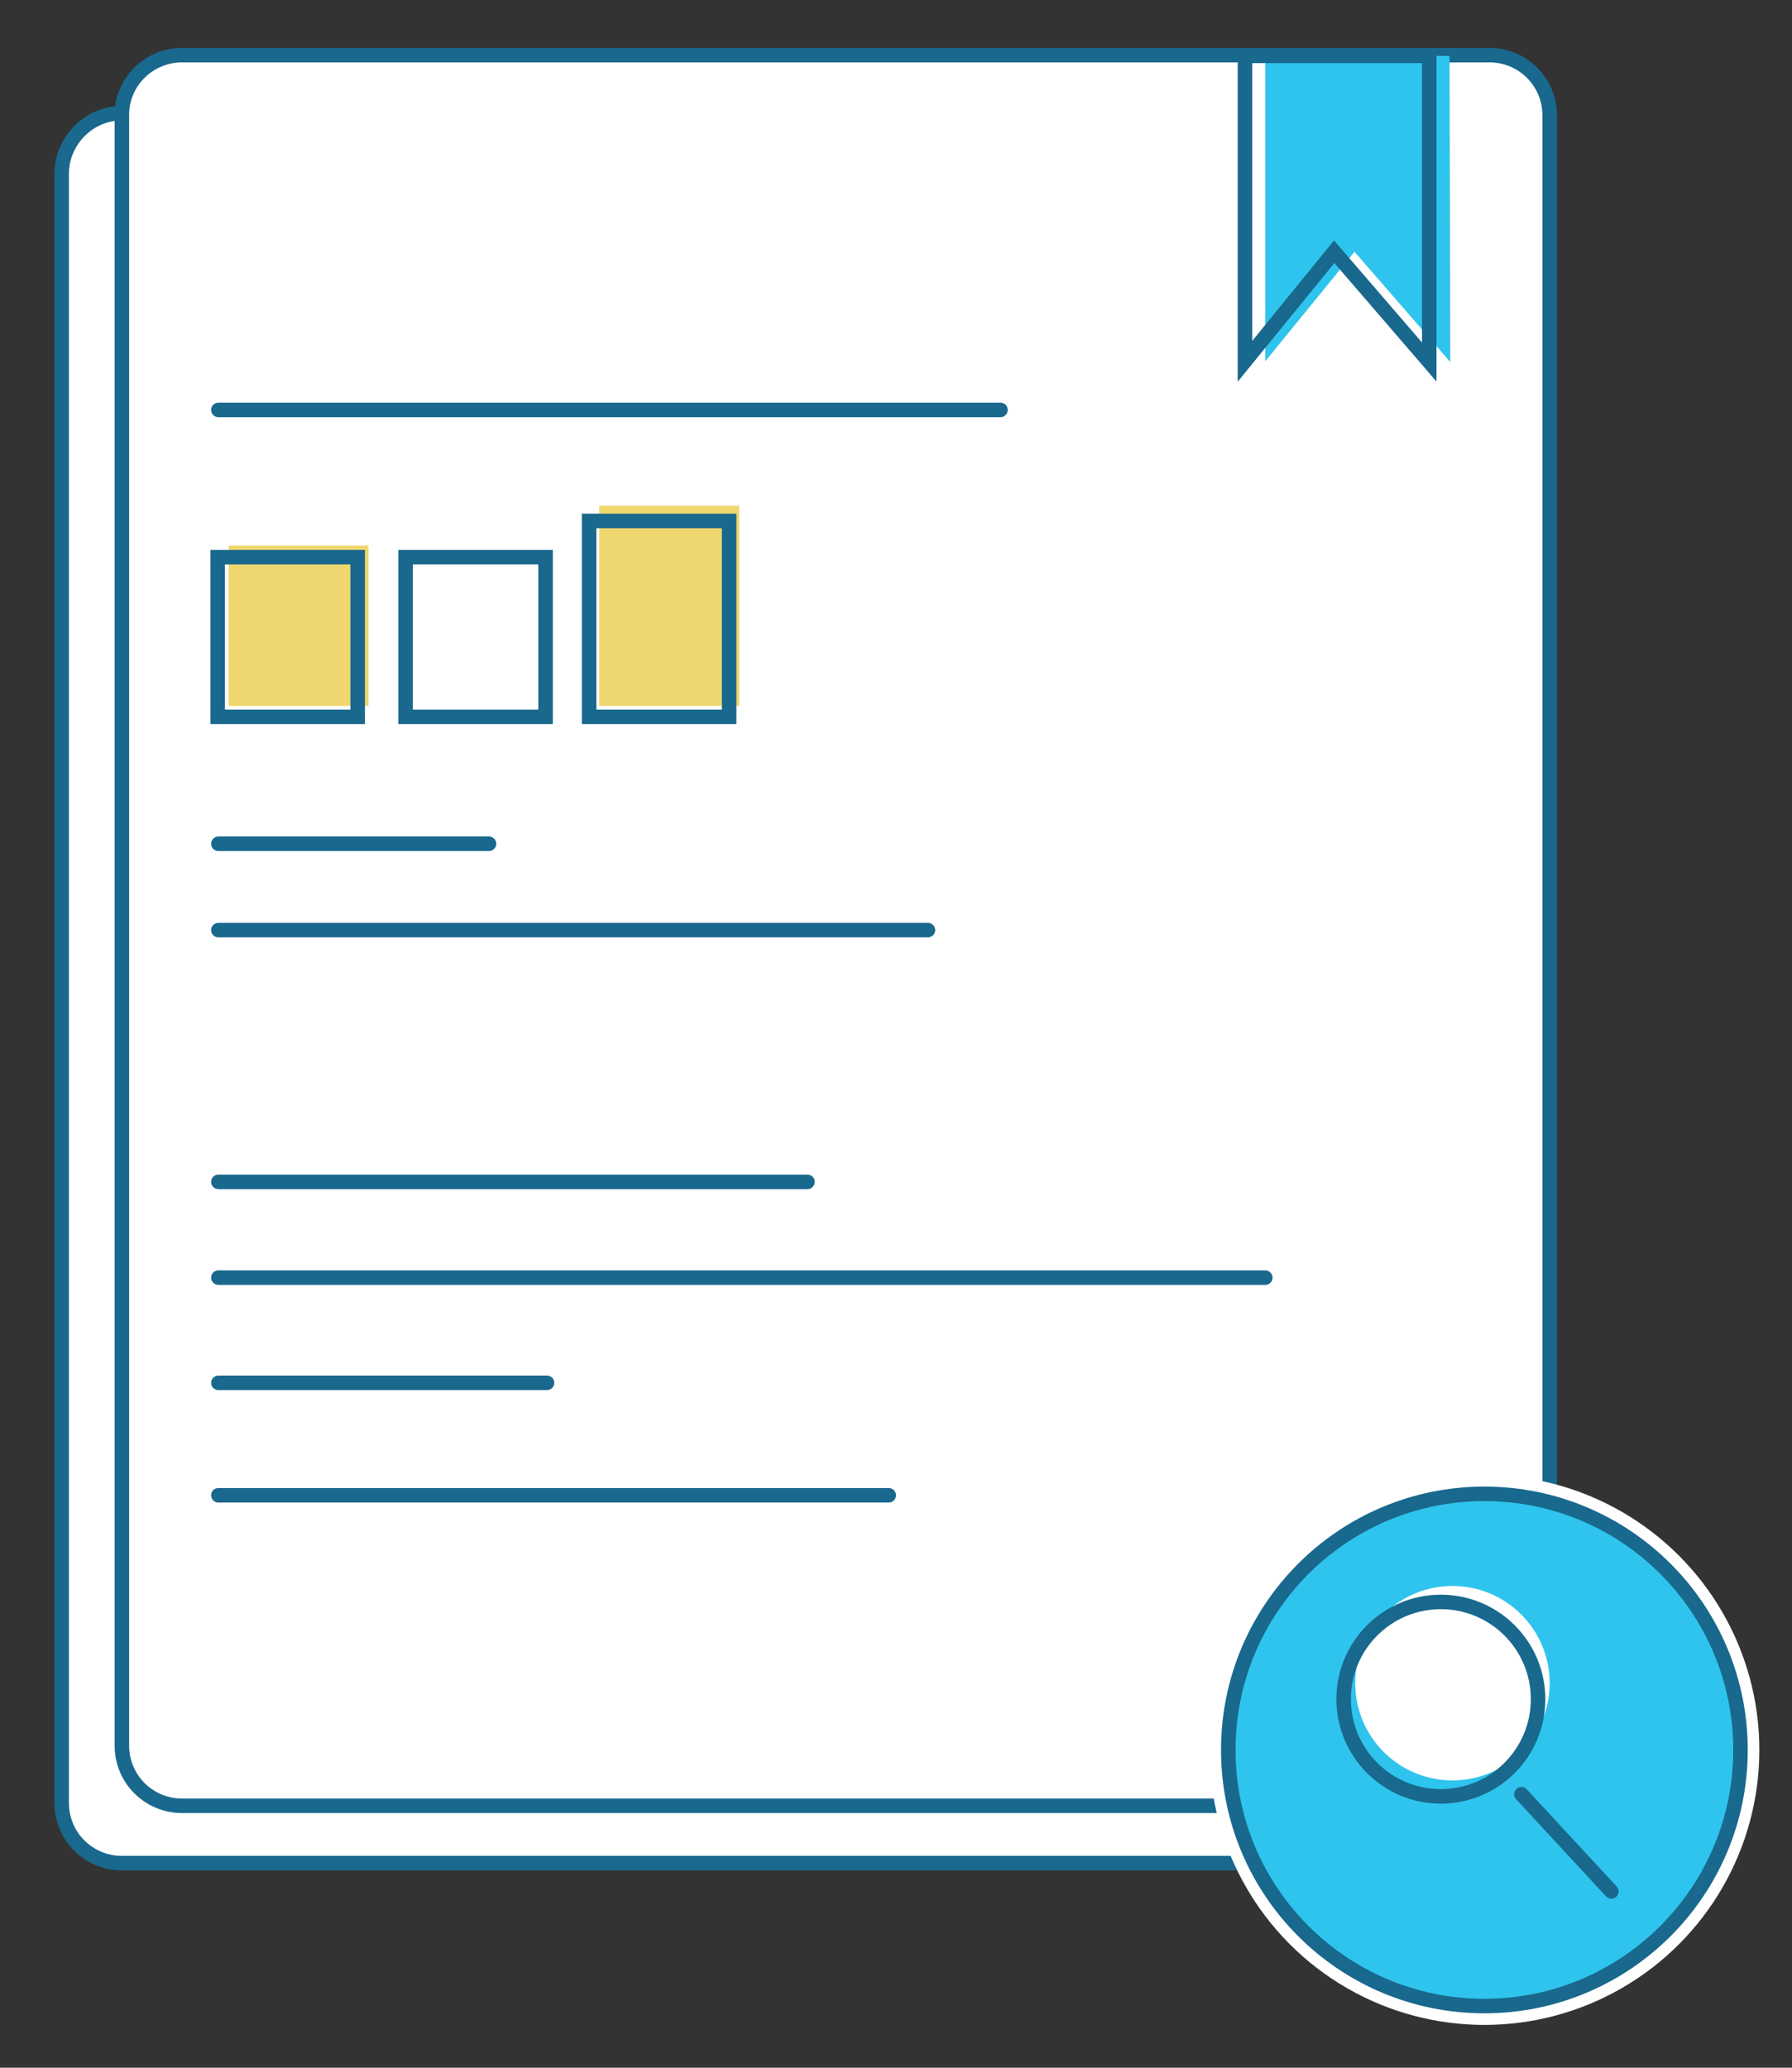 <?xml version="1.0" encoding="utf-8"?>
<!-- Generator: Adobe Illustrator 26.0.1, SVG Export Plug-In . SVG Version: 6.00 Build 0)  -->
<svg version="1.1" id="Layer_1" xmlns="http://www.w3.org/2000/svg" xmlns:xlink="http://www.w3.org/1999/xlink" x="0px" y="0px"
	 viewBox="0 0 247 285" style="enable-background:new 0 0 247 285;" xml:space="preserve">
<rect x="0" y="0" width="247" height="285" fill="#333333" stroke="none"/>
<style type="text/css">
	.st0{fill:#FFFFFF;stroke:#19688D;stroke-width:2;stroke-miterlimit:10;}
	.st1{fill:#2EC4ED;}
	.st2{fill:none;stroke:#19688D;stroke-width:2;stroke-miterlimit:10;}
	.st3{fill:none;stroke:#19688D;stroke-width:2;stroke-linecap:round;stroke-linejoin:round;}
	.st4{fill:#EFD76F;}
	.st5{fill:#FFFFFF;}
	.st6{fill:#2EC4ED;stroke:#19688D;stroke-width:2;stroke-miterlimit:10;}
</style>
<path class="st0" d="M16.8,15.6H197c4.6,0,8.3,3.7,8.3,8.3v224.6c0,4.6-3.7,8.3-8.3,8.3H16.8c-4.6,0-8.3-3.7-8.3-8.3V23.8
	C8.6,19.3,12.3,15.6,16.8,15.6z"/>
<path class="st0" d="M25.1,7.6h180.2c4.6,0,8.3,3.7,8.3,8.3v224.7c0,4.6-3.7,8.3-8.3,8.3H25.1c-4.6,0-8.3-3.7-8.3-8.3V15.8
	C16.8,11.3,20.5,7.6,25.1,7.6z"/>
<polygon class="st1" points="199.9,49.9 199.8,7.7 174.4,7.7 174.4,49.8 186.7,34.7 "/>
<polygon class="st2" points="197,49.9 197,7.7 171.6,7.7 171.6,49.8 183.9,34.7 "/>
<line class="st3" x1="30.1" y1="190.6" x2="75.4" y2="190.6"/>
<line class="st3" x1="30.1" y1="176.1" x2="174.4" y2="176.1"/>
<line class="st3" x1="30.1" y1="162.9" x2="111.3" y2="162.9"/>
<line class="st3" x1="30.1" y1="116.3" x2="67.4" y2="116.3"/>
<line class="st3" x1="30.1" y1="128.2" x2="127.9" y2="128.2"/>
<line class="st3" x1="30.1" y1="206.1" x2="122.5" y2="206.1"/>
<line class="st3" x1="30.1" y1="56.5" x2="137.9" y2="56.5"/>
<rect x="31.5" y="75.2" class="st4" width="19.3" height="22.1"/>
<rect x="30" y="76.8" class="st2" width="19.3" height="22"/>
<rect x="55.9" y="76.8" class="st2" width="19.3" height="22"/>
<rect x="82.6" y="69.7" class="st4" width="19.3" height="27.6"/>
<rect x="81.2" y="71.8" class="st2" width="19.3" height="27"/>
<circle class="st5" cx="204.6" cy="241.2" r="37.9"/>
<circle class="st6" cx="204.6" cy="241.2" r="35.3"/>
<circle class="st5" cx="200.2" cy="232" r="13.4"/>
<circle class="st2" cx="198.6" cy="234.2" r="13.4"/>
<line class="st3" x1="209.7" y1="247.3" x2="222.1" y2="260.7"/>
</svg>
